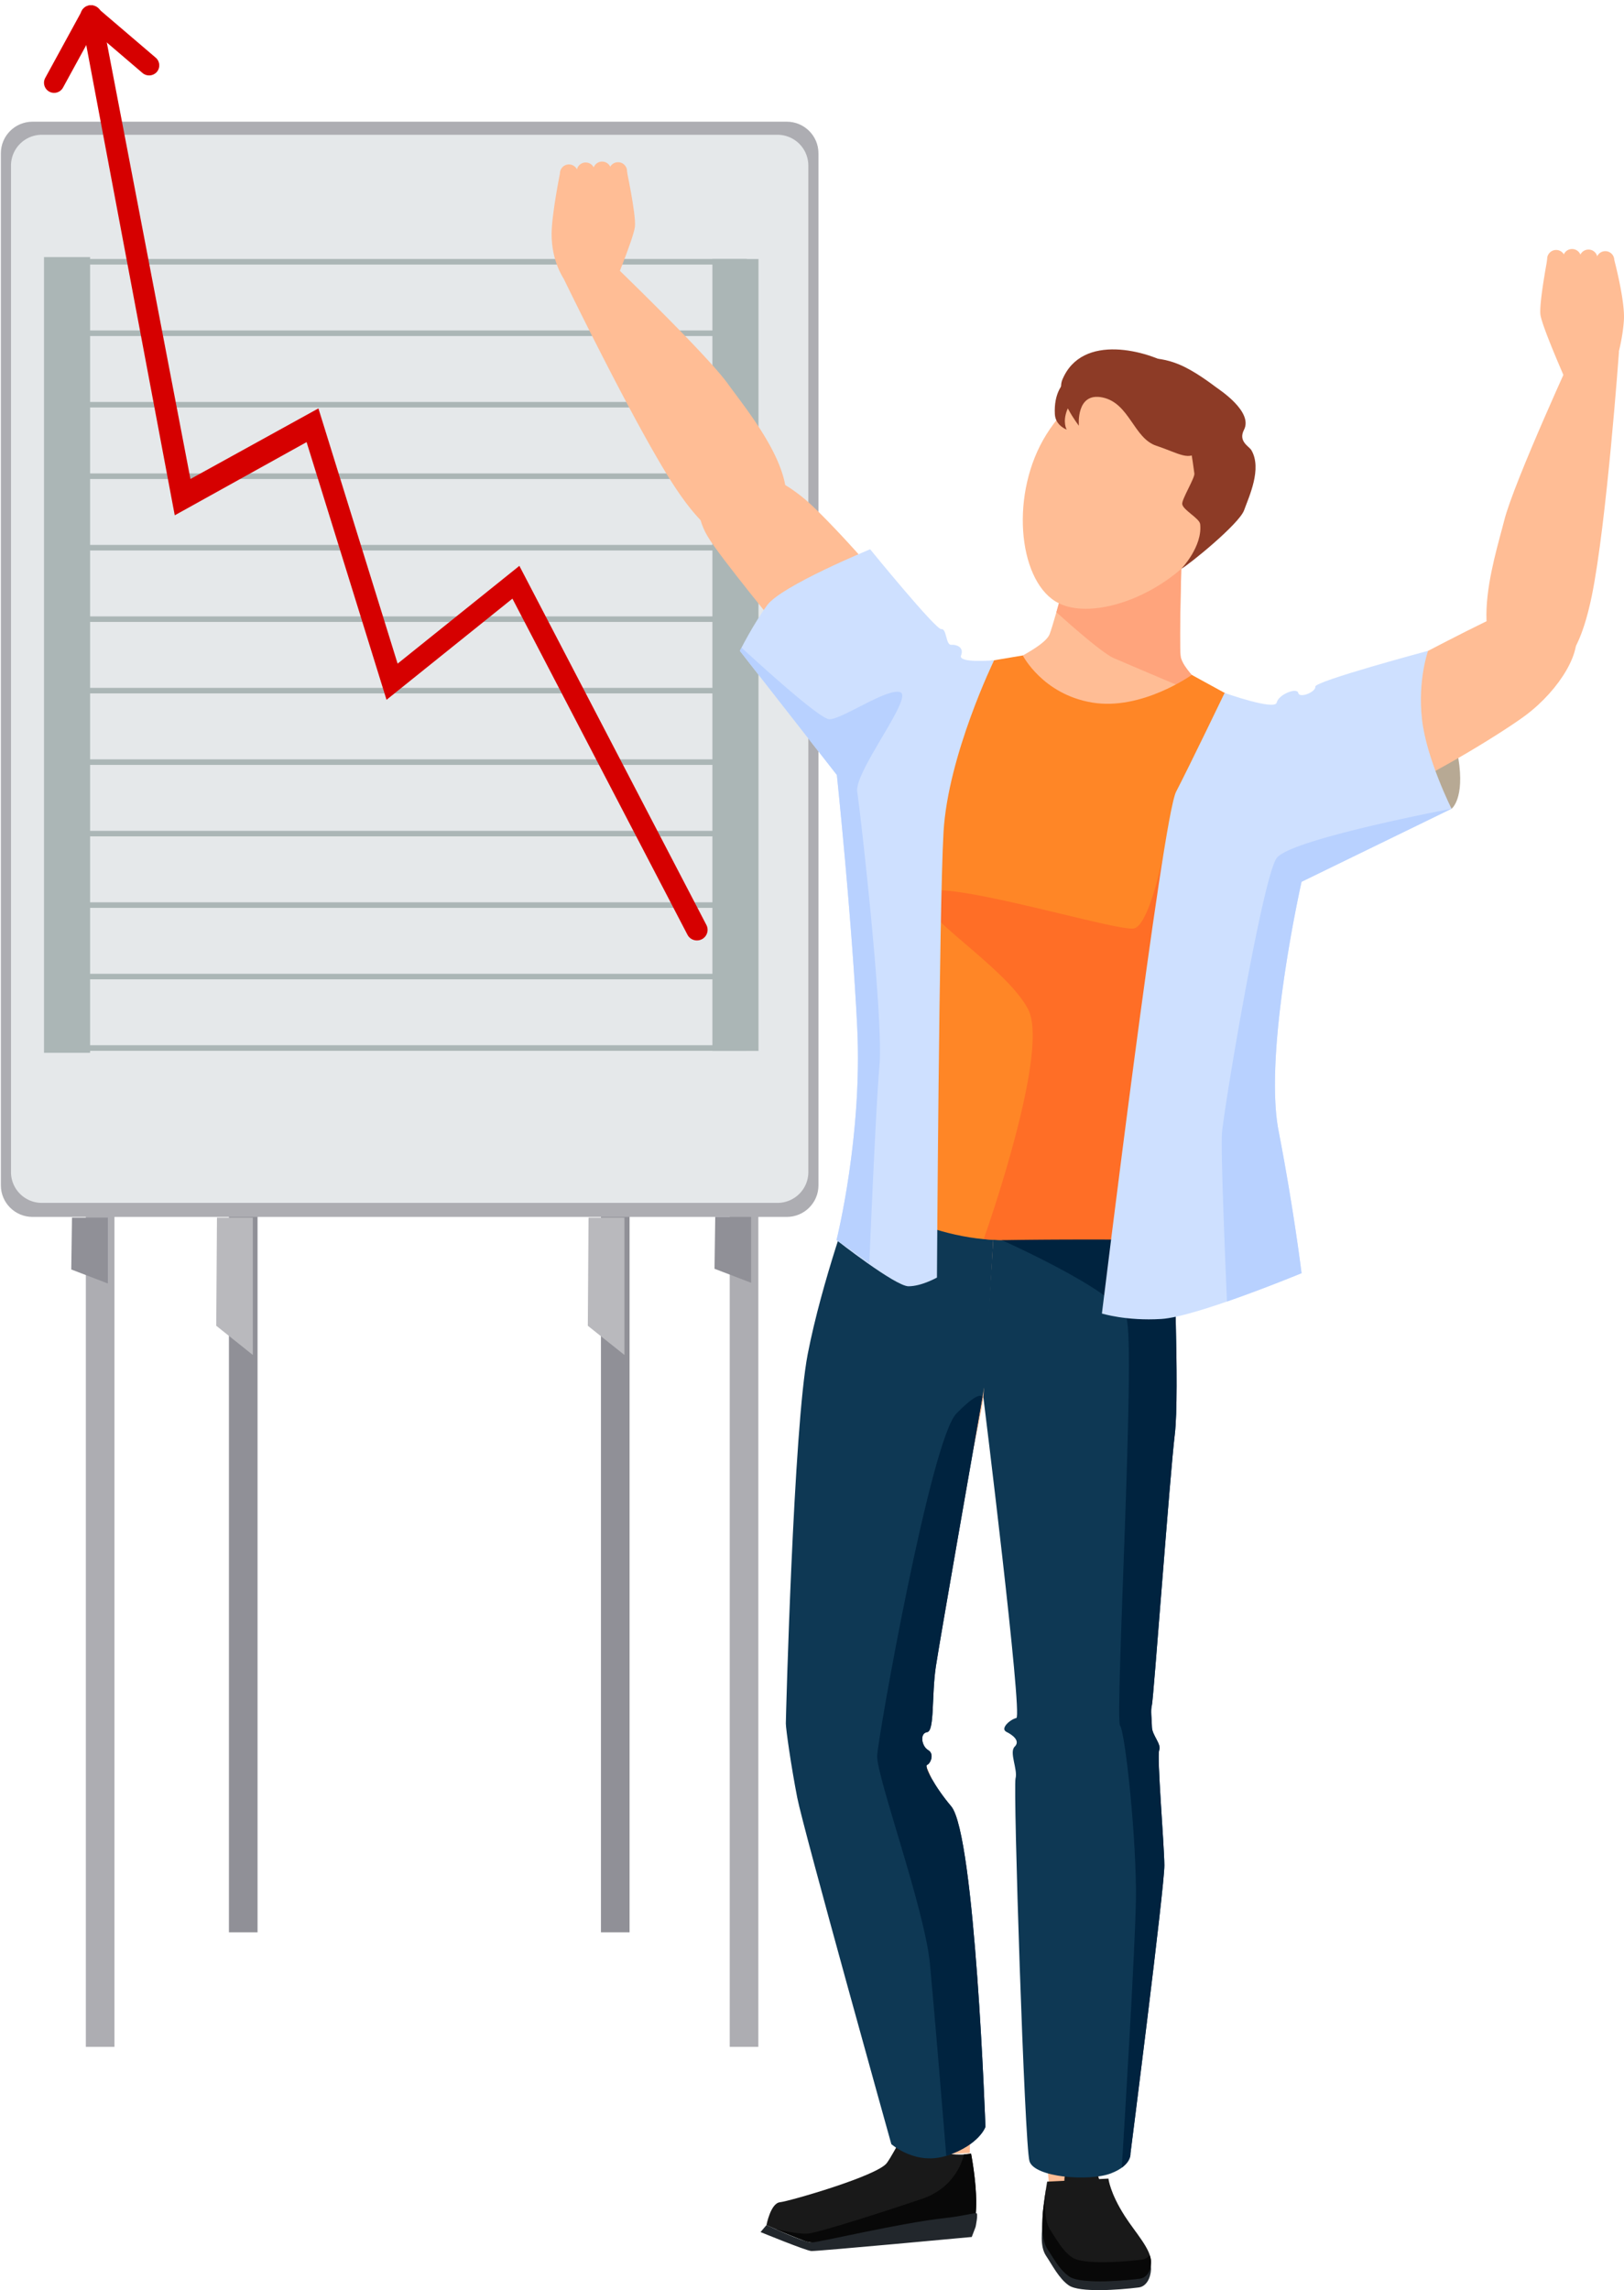 <svg width="227" height="320" xmlns="http://www.w3.org/2000/svg">
    <g fill="none" fill-rule="evenodd">
        <path fill="#ADADB2" d="M106 286h-4V160h4zM16 286h-4V160h4z"/>
        <path fill="#909097" d="M36 270h-4V157h4zM88 270h-4V157h4z"/>
        <path d="M4.552 170.039h105.42c2.446 0 4.43-1.975 4.43-4.407V21.414c0-2.435-1.984-4.41-4.43-4.41H4.552c-2.45 0-4.43 1.975-4.43 4.41v144.218c0 2.432 1.98 4.407 4.43 4.407" fill="#ADADB2"/>
        <path d="M5.854 168.079h102.814c2.386 0 4.32-1.925 4.32-4.3V23.136a4.31 4.31 0 0 0-4.32-4.303H5.854a4.31 4.31 0 0 0-4.317 4.303v140.643c0 2.375 1.934 4.3 4.317 4.3" fill="#E5E8EA"/>
        <path fill="#909097" d="M104.99 170.039v9.203l-5.116-1.958.101-7.245zM15.077 170.137v9.204l-5.115-1.959.1-7.245z"/>
        <path fill="#B9B9BD" d="M87.284 170.137v19.193l-5.12-4.084.102-15.109zM35.341 170.137v19.193l-5.116-4.084.102-15.109z"/>
        <path d="M7.847 36.965h96.403c.22 0 .395-.174.395-.39a.392.392 0 0 0-.395-.389H7.847a.39.39 0 0 0-.391.39c0 .215.175.39.391.39M7.847 46.954h96.403c.22 0 .395-.175.395-.39a.392.392 0 0 0-.395-.39H7.847a.39.39 0 0 0-.391.39c0 .215.175.39.391.39M7.847 56.94h96.403c.22 0 .395-.174.395-.39a.392.392 0 0 0-.395-.389H7.847a.39.39 0 0 0-.391.39c0 .215.175.39.391.39M7.847 66.929h96.403c.22 0 .395-.175.395-.39a.392.392 0 0 0-.395-.39H7.847a.39.39 0 0 0-.391.39c0 .215.175.39.391.39M7.847 76.917h96.403c.22 0 .395-.175.395-.39a.392.392 0 0 0-.395-.39H7.847a.39.39 0 0 0-.391.39c0 .215.175.39.391.39M7.847 86.904h96.403c.22 0 .395-.175.395-.39a.392.392 0 0 0-.395-.39H7.847a.39.39 0 0 0-.391.39c0 .215.175.39.391.39M7.847 96.892h96.403c.22 0 .395-.174.395-.39a.392.392 0 0 0-.395-.39H7.847a.39.39 0 0 0-.391.39c0 .216.175.39.391.39M7.847 106.88h96.403c.22 0 .395-.174.395-.39a.392.392 0 0 0-.395-.389H7.847a.39.39 0 0 0-.391.39c0 .215.175.39.391.39M7.847 116.867h96.403c.22 0 .395-.174.395-.39a.392.392 0 0 0-.395-.389H7.847a.39.39 0 0 0-.391.39c0 .215.175.39.391.39M7.847 126.856h96.403c.22 0 .395-.175.395-.39a.392.392 0 0 0-.395-.39H7.847a.39.39 0 0 0-.391.39c0 .215.175.39.391.39M7.847 136.844h96.403c.22 0 .395-.174.395-.39a.392.392 0 0 0-.395-.39H7.847a.39.39 0 0 0-.391.39c0 .216.175.39.391.39M7.847 146.83h96.403c.22 0 .395-.174.395-.389a.392.392 0 0 0-.395-.39H7.847a.39.39 0 0 0-.391.39c0 .215.175.39.391.39" fill="#ABB6B6"/>
        <path fill="#ABB6B6" d="M12.593 147.107H6.151V35.925h6.442zM106.02 146.842h-6.442V36.194h6.442z"/>
        <path d="M97.417 131.405a1.479 1.479 0 0 0 1.32-2.163l-26.14-50.176-17.02 13.664-11.069-35.665L26.62 66.93 14.097 1.594A1.496 1.496 0 0 0 12.116.89a1.476 1.476 0 0 0-.705 1.975l13.015 69.138 18.428-10.228 11.173 36.008 17.599-14.135 24.465 46.959c.266.51.786.8 1.326.8" fill="#D60000"/>
        <path d="M6.888 12.805c.685.37 1.55.117 1.92-.565l5.147-9.411a1.41 1.41 0 0 0-.567-1.912 1.427 1.427 0 0 0-1.924.565l-5.142 9.411a1.413 1.413 0 0 0 .566 1.912" fill="#D60000"/>
        <path d="M21.922 10.051a1.431 1.431 0 0 1-2.001.151l-8.166-6.976a1.412 1.412 0 0 1-.152-1.989 1.427 1.427 0 0 1 1.997-.151l8.167 6.976c.594.508.658 1.401.155 1.989" fill="#D60000"/>
        <path d="M202.894 113.007s1.886-1.374.948-7.088c-.938-5.717-4.232-14.974-4.232-14.974l-11.615 15.723 14.899 6.339z" fill="#B7A994"/>
        <path d="M127.66 133.388c-2.177-12.368-9.284-34.046-2.923-36.744 8.288-3.517 30.65-3.231 30.65-3.231l-.057.376s21.887 4.978 28.863 10.655c5.352 4.353-7.87 24.15-13.424 35.424-1.33 2.704-5.447 15.155-6.702 26.482-.31 2.794-.877 15.747-2.018 20.983-.338 1.559-18.199 7.74-24.681 7.958-5.079.168-21.533-13.268-21.426-14.864.372-5.344 5.47-17.655 5.957-20.426 1.964-11.225 6.283-23.647 5.76-26.613" fill="#FFBD95"/>
        <path d="M170.5 113.136c-2.038-4.034 1.009-9.606 8.615-13.268 7.61-3.661 13.201-5.324 15.202-6.224 2.065-.934 13.633-7.208 16.987-8.39 3.355-1.18 7.185-.484 8.754 2.744 1.306 2.697-1.937 8.313-6.844 11.978-4.91 3.664-37.237 23.996-42.714 13.16M146.713 88.615c.824-2.18 3.669-13.137 3.669-13.137l7.413 1.051-.05.376 7.414 1.048s-.338 11.31-.152 13.631c.182 2.324 5.797 6.584 5.797 6.584l-33.566-3.863s8.652-3.51 9.475-5.69" fill="#FFBD95"/>
        <path d="M147.663 85.544c.955-3.345 2.21-8.118 2.601-9.603l.544-.403 6.988.99-.054.377 7.418 1.048s-.338 11.31-.152 13.63c.179 2.325 5.794 6.584 5.794 6.584l-.743-.104c-6.776-2.865-13.511-5.72-14.416-6.12-1.886-.843-7.98-6.399-7.98-6.399" fill="#FFA47C"/>
        <path d="M149.818 169.78c9.134-.206 12.81 6.072 12.93 25.53.126 19.456-3.478 45.045-4.693 48.101-1.208 3.057-12.307 1.898-13.613.155-1.303-1.743-6.003-45.014-6.121-51.325-.125-6.318 1.545-22.24 11.497-22.462" fill="#FFBD95"/>
        <path d="M152.022 238.765c2.79-.004 9.33 3.725 8.976 21.863-.354 18.142-7.747 44.732-7.747 44.732l-6.601.01s-3.58-35.317-3.607-41.756c-.058-14.655.158-24.836 8.98-24.85M128.308 171.716c-9.067-1.128-13.366 4.743-15.478 24.084-2.113 19.345-1.428 42.528-.534 45.689.891 3.164 11.71 3.094 13.181 1.491 1.478-1.602 11.204-41.486 11.973-47.754.77-6.271.739-22.28-9.142-23.51M134.227 109.405c-3.584 2.768-9.665.863-14.737-5.865-5.071-6.728-7.791-11.867-9.063-13.65-1.313-1.838-9.733-11.925-11.538-14.979-1.809-3.05-1.86-6.922 1.02-9.076 2.409-1.8 8.567.29 13.126 4.38 4.559 4.088 30.823 31.756 21.192 39.19" fill="#FFBD95"/>
        <path d="M117.957 237.728c2.714-.662 10.499.49 14.474 18.196 3.975 17.705 3.121 44.92 3.121 44.92l-7.123.315s-11.173-31.85-12.73-38.101c-3.546-14.222-6.306-23.234 2.258-25.33M213.509 94.207c3.65.541 6.941-.917 9-11 2.058-10.084 3.79-34.067 3.79-34.067l-5.903-.877s-8.78 19.042-10.14 24.467c-1.36 5.425-6.297 20.06 3.253 21.477M146.262 60.706c-5.092 8.14-3.989 20.074 1.259 23.325 5.01 3.107 16.494-1.024 21.586-9.163 5.09-8.139 4.104-17.904-2.207-21.813-6.307-3.914-15.546-.487-20.638 7.651" fill="#FFBD95"/>
        <path d="M165.115 79.484c1.06-.571 8.092-6.261 8.784-8.19.692-1.927 2.53-5.787 1.022-8.383-.317-.551-1.883-1.216-1.036-2.855 1.293-2.51-3.374-5.556-3.867-5.919-.843-.625-3.077-2.318-5.116-3.174-2.038-.853-6.28-2.193-13.656 1.78-1.38.743 4.309.326 4.846-.37.533-.688 9.404 8.21 10.045 9.322.216.38.513 2.217.81 4.477.078.602-1.778 3.611-1.7 4.256.097.84 2.42 1.985 2.51 2.812.351 3.15-2.642 6.244-2.642 6.244" fill="#8D3B26"/>
        <path d="M224.383 35.096h-.006c-.685 0-1.249.564-1.249 1.25l-.003 5.337c0 .692.567 1.25 1.258 1.25h.007a1.257 1.257 0 0 0 1.249-1.25l.003-5.338c0-.688-.567-1.253-1.259-1.25" fill="#FFBD95"/>
        <path d="M222.037 34.874h-.007a1.25 1.25 0 0 0-1.248 1.246l-.004 5.341c0 .689.564 1.25 1.26 1.25h.002a1.258 1.258 0 0 0 1.252-1.25l.004-5.337c0-.689-.567-1.253-1.259-1.25" fill="#FFBD95"/>
        <path d="M219.74 34.796h-.007a1.258 1.258 0 0 0-1.252 1.25v5.336a1.249 1.249 0 0 0 1.26 1.25h.002c.689 0 1.252-.56 1.252-1.25l.004-5.337c0-.689-.567-1.25-1.259-1.25" fill="#FFBD95"/>
        <path d="M217.516 34.93h-.007c-.685 0-1.248.564-1.248 1.25l-.004 5.337c0 .692.567 1.25 1.259 1.25h.007a1.257 1.257 0 0 0 1.248-1.25l.004-5.338c0-.688-.567-1.25-1.26-1.25" fill="#FFBD95"/>
        <path d="M219.13 53.759s-3.593-8.079-3.81-9.792c-.212-1.71 1.07-8.33 1.07-8.33s2.258 2.046 3.797 1.83c1.539-.214 5.456-1.131 5.456-1.131s1.512 5.66 1.344 8.38c-.17 2.721-.962 5.361-.962 5.361l-6.894 3.682zM106.65 74.81c-3.192 1.84-6.792 1.686-12.431-6.94-5.635-8.622-16.096-30.298-16.096-30.298l5.163-2.976s15.195 14.5 18.465 19.049c3.27 4.548 13.262 16.351 4.9 21.165M79.5 22.978h.006a1.257 1.257 0 0 1 1.276 1.22l.118 5.34a1.257 1.257 0 0 1-1.232 1.277h-.006a1.258 1.258 0 0 1-1.276-1.223l-.118-5.337a1.257 1.257 0 0 1 1.232-1.277" fill="#FFBD95"/>
        <path d="M81.843 22.706h.007a1.26 1.26 0 0 1 1.275 1.223l.118 5.337a1.257 1.257 0 0 1-1.231 1.277h-.007a1.258 1.258 0 0 1-1.276-1.223l-.118-5.337a1.255 1.255 0 0 1 1.232-1.277" fill="#FFBD95"/>
        <path d="M84.137 22.58h.006a1.256 1.256 0 0 1 1.276 1.223l.118 5.337a1.253 1.253 0 0 1-1.232 1.276h-.003a1.26 1.26 0 0 1-1.279-1.222l-.115-5.338a1.252 1.252 0 0 1 1.229-1.276" fill="#FFBD95"/>
        <path d="M86.36 22.667h.008a1.26 1.26 0 0 1 1.278 1.22l.115 5.34a1.252 1.252 0 0 1-1.228 1.276h-.007a1.26 1.26 0 0 1-1.275-1.222l-.119-5.338a1.25 1.25 0 0 1 1.229-1.276" fill="#FFBD95"/>
        <path d="M85.151 41.525s3.425-8.152 3.601-9.869c.175-1.713-1.252-8.303-1.252-8.303s-2.214 2.09-3.756 1.908c-1.542-.182-5.477-1.015-5.477-1.015s-1.147 5.68-1.164 8.404c-.023 3.81 1.627 6.168 1.627 6.168l6.421 2.707z" fill="#FFBD95"/>
        <path d="M135.733 300.917s1.394 7.087.307 10.15c-.29.824-20.503 3.192-23.476 2.08-2.973-1.115-5.427-2.24-5.427-2.24s.57-3.044 1.88-3.188c1.313-.141 13.674-3.695 14.952-5.495 1.276-1.797 2.315-4.673 3.054-3.638.743 1.038 5.09 3.013 8.71 2.331" fill="#191919"/>
        <path d="M112.563 313.146a97.741 97.741 0 0 1-4.14-1.673c2.007.45 3.856.756 4.71.598 2.335-.426 10.353-3.013 15.661-4.796 4.647-1.559 5.747-5.341 5.95-6.258.33-.024.668-.04.988-.101 0 0 1.394 7.09.307 10.154-.29.82-20.503 3.191-23.476 2.076" fill="#080808"/>
        <path d="M107.139 310.906s5.075 2.368 6.256 2.438c.827.05 12.452-2.75 18.837-3.436 1.87-.198 3.459-.595 4.214-.679.345-.036-.08 1.935-.08 1.935l-.534 1.404s-21.668 2.016-22.43 1.965c-.76-.053-7.093-2.647-7.093-2.647l.83-.98zM146.368 305.792l8.57-.427s.186 1.975 2.309 5.274c1.465 2.287 3.715 4.642 3.641 6.452-.05 1.172-.62 2.395-1.72 2.533-2.849.356-8.268.739-9.77-.286-1.37-.937-2.345-2.892-3.192-4.151-.895-1.34-.527-3.554-.47-4.67.068-1.286.632-4.725.632-4.725" fill="#22272C"/>
        <path d="M146.368 304.84l8.57-.426s.186 1.975 2.309 5.273c1.465 2.288 3.715 4.646 3.641 6.453-.05 1.172-.543 2.126-1.643 2.264-2.848.356-8.268.715-9.77-.306-1.37-.937-2.18-2.526-3.026-3.789-.895-1.34-.77-3.627-.713-4.743.068-1.286.632-4.726.632-4.726" fill="#191919"/>
        <path d="M152.938 303.133c.99.591 1.478 6.174 1.478 6.506 0 .33-1.761.487-2.399.376-2.659-.46-3.675-4.944-3.08-6.27.424-.951 3.134-1.126 4.001-.612" fill="#191919"/>
        <path d="M145.738 309.567c.05-.974.385-3.174.543-4.192a25.37 25.37 0 0 0-.158 1.522c-.054 1.111-.183 3.402.715 4.743.847 1.26 1.653 2.848 3.027 3.785 1.502 1.025 6.918.662 9.77.306.472-.06.809-.29 1.072-.605.115.353.193.695.18 1.015-.048 1.172-.544 2.122-1.641 2.26-2.851.356-8.268.719-9.773-.302-1.37-.937-2.176-2.526-3.023-3.79-.898-1.34-.773-3.627-.712-4.742" fill="#080808"/>
        <path d="M163.784 51.085c-3.19-1.972-12.533-4.71-15.297 1.985-.938 2.264 2.318 6.416 2.318 6.416s-.455-4.74 3.314-3.947c3.77.793 4.333 5.697 7.522 6.752 3.192 1.051 4.7 2.3 6.017.53 1.32-1.77-.196-9.458-3.874-11.736" fill="#8D3B26"/>
        <path d="M152.655 54.366s-2.804 1.155-3.49 2.905c-.681 1.753-.063 2.758-.063 2.758s-1.58-.558-1.657-2.17c-.277-5.67 4.454-6.05 4.454-6.05l.756 2.557z" fill="#8D3B26"/>
        <path d="M163.955 172.755H138.86l-1.407 22.468s5.527 44.604 4.61 44.832c-.922.228-2.299 1.485-1.378 1.942.918.456 1.951 1.276 1.144 2.065-.8.79.463 3.191.119 4.448-.345 1.256 1.262 51.184 1.95 53.471.688 2.283 8.379 2.855 11.365 1.71 2.983-1.139 2.75-2.775 2.75-2.775s4.772-37.325 4.742-40.297c-.034-2.97-1.066-15.24-.722-16.073.344-.833-1.006-2.093-1.02-3.235-.013-1.142-.219-2.284 0-3.083.217-.803 2.511-32.119 3.2-37.826.688-5.707-.257-27.647-.257-27.647" fill="#0E3854"/>
        <path d="M138.857 172.755l-19.613-5.617s-4.35 11.83-6.337 22.039c-1.99 10.204-3.064 50.878-3.064 51.64 0 .76.732 5.94 1.593 10.36.857 4.417 13.154 48.42 13.154 48.42s3.469 3.103 7.906 1.561c4.438-1.538 5.248-3.977 5.248-3.977s-1.445-40.825-4.789-44.788c-2.325-2.751-3.827-5.637-3.368-5.788.46-.151 1.07-1.532.156-2.059-.922-.53-1.225-2.358-.156-2.512 1.07-.152.615-5.1 1.225-9.174.611-4.078 6.932-40.029 6.932-40.029l1.113-20.076z" fill="#0E3854"/>
        <path d="M166.585 94.304s-7.006 5.022-13.93 3.863c-6.921-1.156-9.692-6.58-9.692-6.58l-10.832 1.82-11.747 10.81s6.004 23.398 5.838 30.727c-.168 7.326-6.398 31.551-6.398 31.551s9.381 6.953 20.858 6.782c11.48-.175 24.104 0 24.104 0s1.627-19.499 5.096-28.917c3.465-9.419 13.97-29.274 13.97-29.274l-5.962-14.588-11.305-6.194z" fill="#FF8626"/>
        <path d="M164.212 200.402c-.688 5.707-2.983 37.023-3.199 37.825-.22.8-.013 1.942 0 3.084.014 1.142 1.364 2.402 1.02 3.235-.345.833.688 13.103.718 16.072.034 2.973-4.738 40.298-4.738 40.298s.118.984-1.211 1.958c.385-6.25 1.842-30.113 1.97-37.24.15-8.227-1.477-23.507-2.216-24.535-.736-1.027 2.217-53.038.894-56.92-1.323-3.88-18.594-11.425-18.594-11.425h25.1s.945 21.941.256 27.648M133.68 197.517c2.922-2.986 3.526-2.563 3.648-2.324-1.414 8.068-5.997 34.224-6.516 37.664-.611 4.078-.156 9.025-1.225 9.177-1.07.154-.763 1.981.155 2.509.914.53.304 1.91-.155 2.062-.46.151 1.042 3.037 3.367 5.788 3.345 3.963 4.789 44.788 4.789 44.788s-.81 2.435-5.247 3.977c-.078.027-.152.03-.227.054-.556-6.772-1.727-20.94-2.28-26.764-.736-7.786-7.526-26.298-7.377-29.14.148-2.845 7.525-44.17 11.068-47.791" fill="#00233F"/>
        <path d="M143.718 141.048c-3.101-6.023-16.238-13.665-14.615-16.164 1.623-2.495 26.864 5.29 29.372 4.85 2.51-.443 4.788-13.452 4.788-13.452l8.426 23.63a93.727 93.727 0 0 0-1.808 4.448c-3.466 9.418-5.096 28.917-5.096 28.917s-12.624-.175-24.1 0c-1.087.017-2.14-.05-3.183-.148.553-1.565 9.216-26.25 6.216-32.081" fill="#FF6E26"/>
        <path d="M199.612 90.943s-1.465 4.058-.85 9.557c.614 5.498 4.133 12.505 4.133 12.505l-20.966 10.208s-5.359 23.731-3.212 34.792c2.14 11.062 3.212 19.896 3.212 19.896s-14.692 6.096-19.592 6.398c-4.897.306-8.315-.762-8.315-.762s8.45-69.188 10.37-72.907c1.927-3.718 6.783-13.808 6.783-13.808s7.025 2.502 7.282 1.347c.26-1.156 2.858-2.15 3.01-1.347.155.8 2.47-.115 2.386-.877-.088-.762 15.759-5.002 15.759-5.002M138.953 92.262s-5.079.45-4.62-.675c.459-1.125-.614-1.548-1.377-1.491-.766.06-.614-2.305-1.38-2.187-.763.114-9.948-11.159-9.948-11.159s-12.395 5.09-14.382 7.8c-1.991 2.71-3.827 6.392-3.827 6.392l13.555 17.343s2.113 20.106 2.849 35.343c.735 15.233-2.9 29.65-2.9 29.65s8.225 6.452 10.064 6.452c1.835 0 3.978-1.22 3.978-1.22s.307-51.486.918-62.228c.614-10.738 7.07-24.02 7.07-24.02" fill="#CEE0FF"/>
        <path d="M178.715 158.006c2.143 11.058 3.213 19.896 3.213 19.896s-5.187 2.146-10.424 3.956c-.307-7.14-.867-21.087-.702-23.475.226-3.232 5.683-35.847 7.657-38.494 1.974-2.644 24.435-6.883 24.435-6.883l-20.966 10.208s-5.359 23.731-3.213 34.792M125.857 96.73c1.818.702-6.46 11.105-6.034 13.9.425 2.797 3.712 31.446 3.101 38.352-.402 4.572-1.036 18.579-1.414 27.534a150.77 150.77 0 0 0-4.586-3.238s3.635-14.417 2.899-29.653c-.736-15.233-2.848-35.34-2.848-35.34l-13.556-17.343s.091-.18.23-.446c4.407 4.04 11.109 10.006 12.293 10.003 1.799 0 8.146-4.454 9.915-3.769" fill="#B8D1FF"/>
    </g>
</svg>
